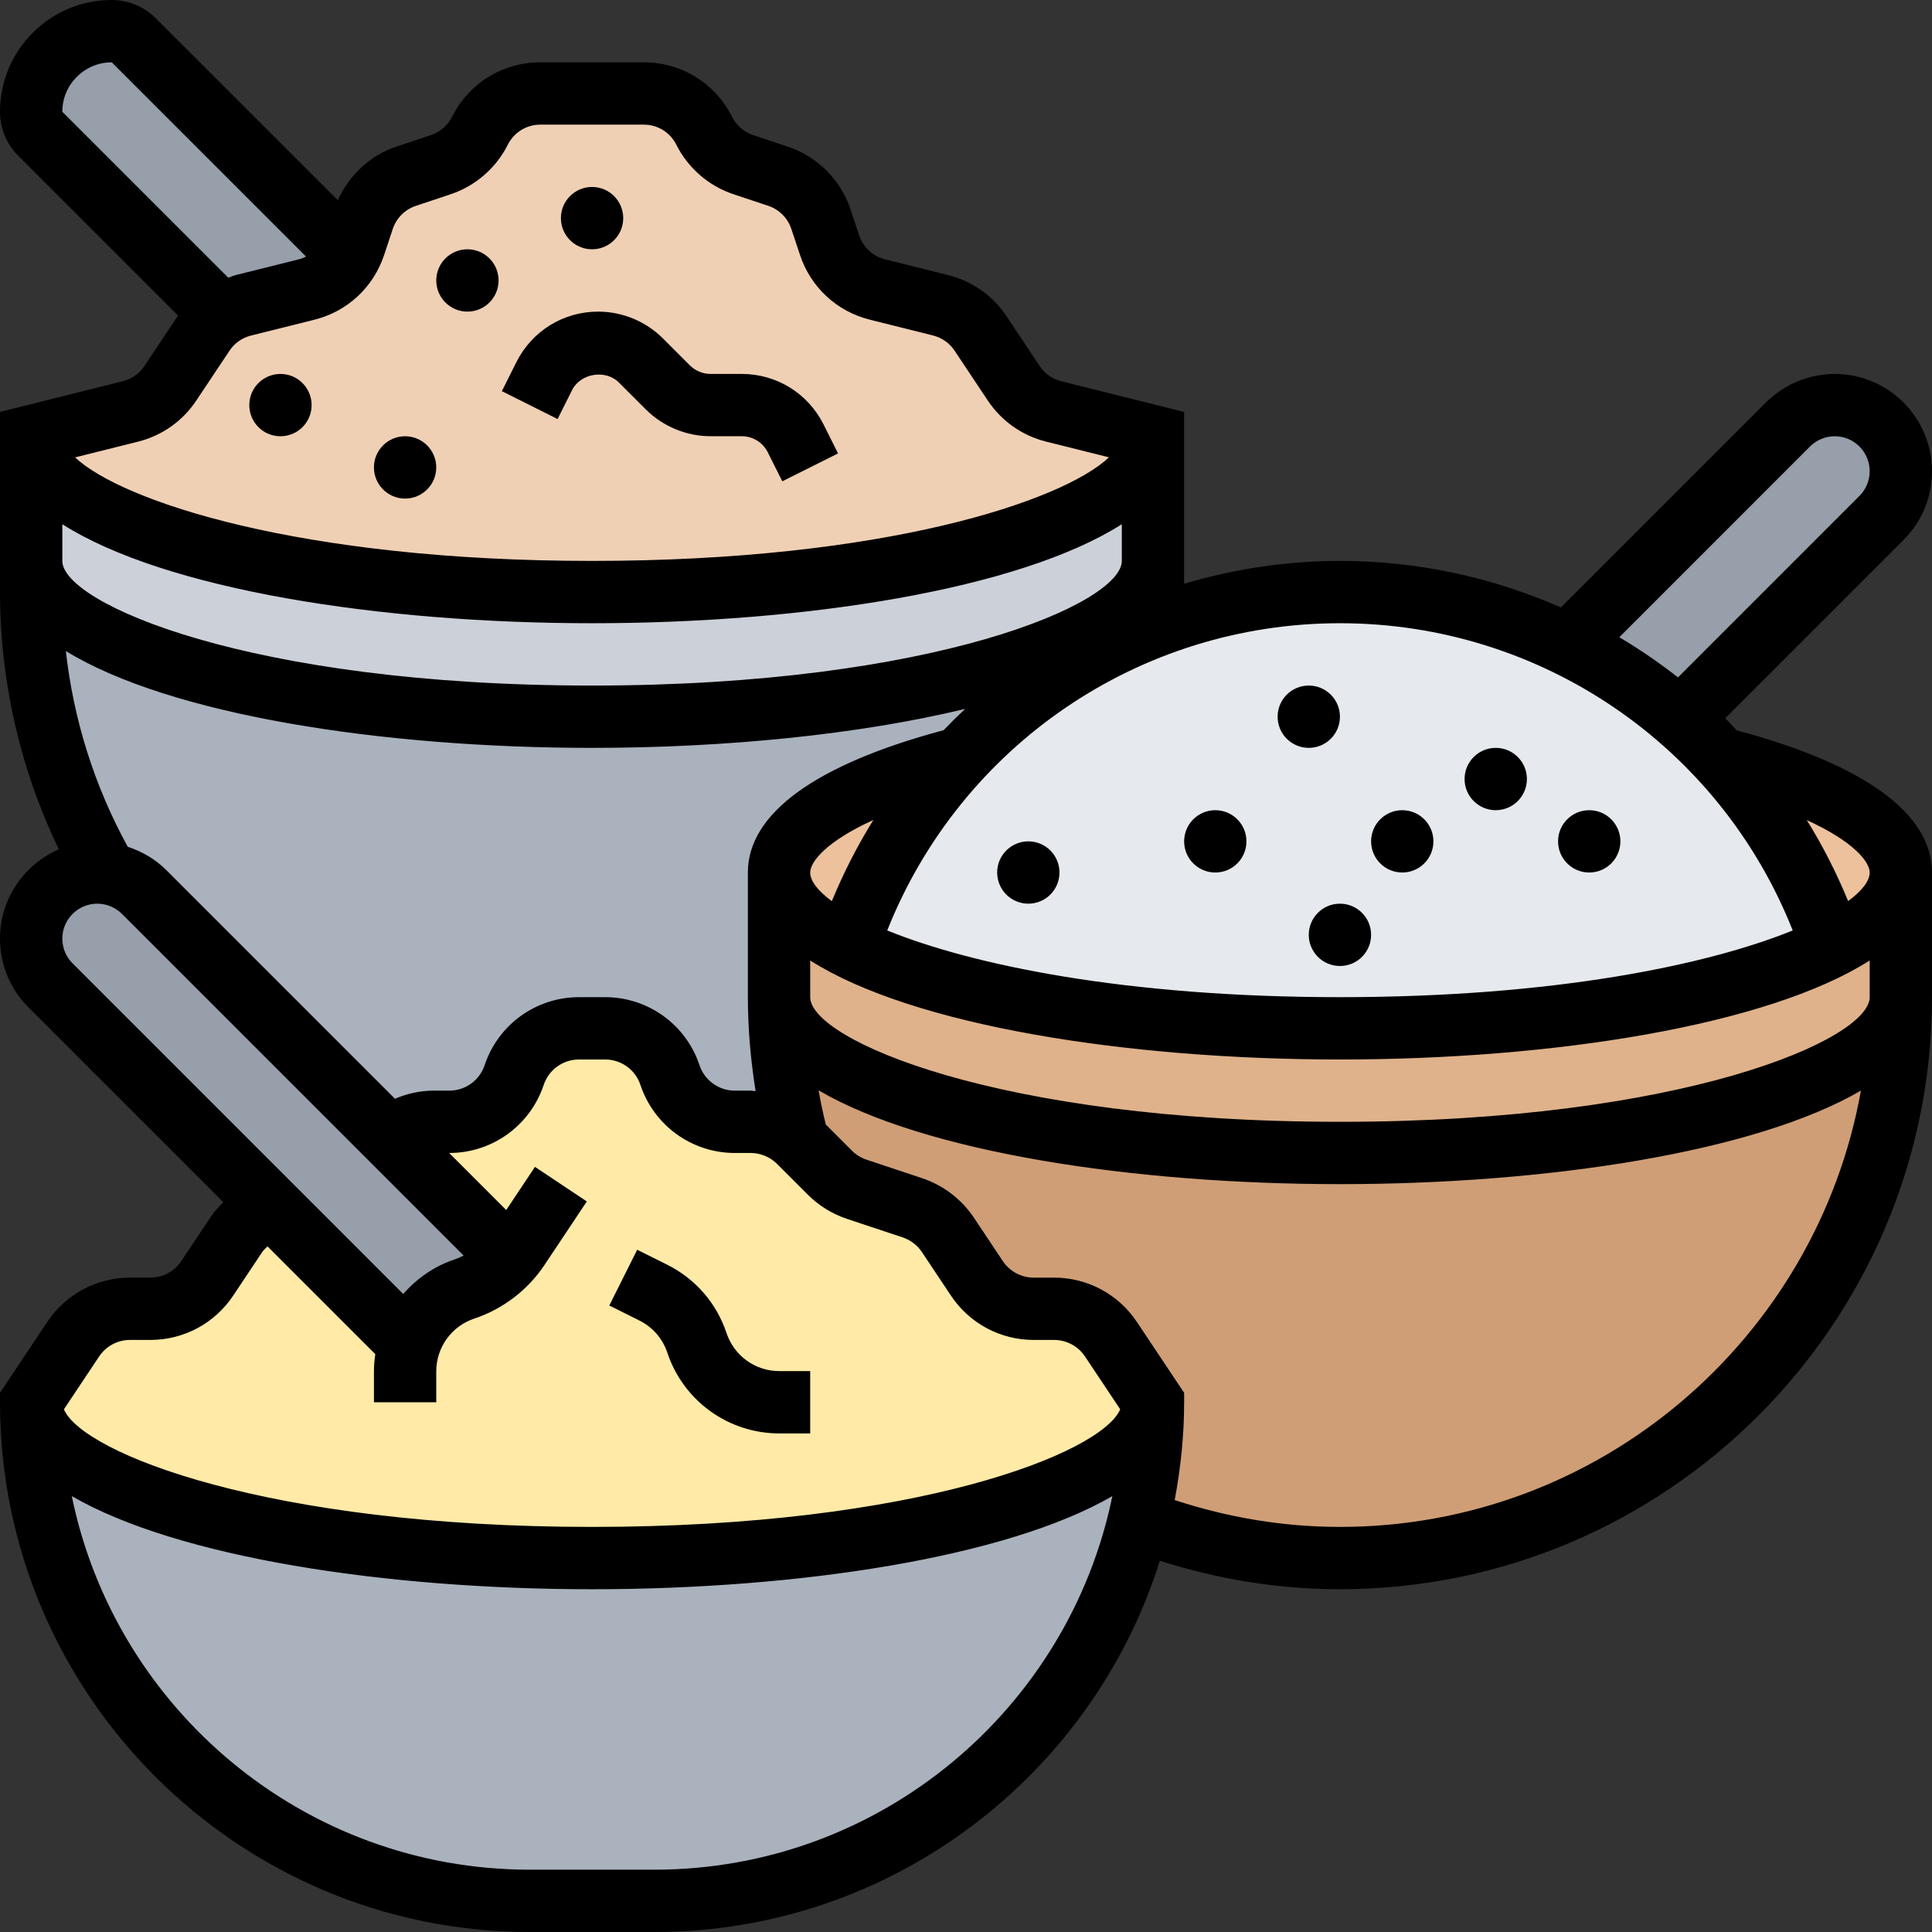 <svg id="_x33_0" enable-background="new 0 0 62 62" height="512" viewBox="0 0 62 62" width="512" xmlns="http://www.w3.org/2000/svg"><rect x="0" y="0" width="62" height="62" fill="#333333" stroke="none"/><g><g><g><path d="m30.79 24.33c-3.56.91-5.79 2.22-5.79 3.67v4c0 1.59.21 3.13.59 4.59-.4-.38-.94-.59-1.5-.59h-.51c-.94 0-1.78-.6-2.08-1.5s-1.14-1.5-2.08-1.5h-.84c-.94 0-1.78.6-2.08 1.5s-1.14 1.5-2.08 1.5h-.51c-.52 0-1.01.18-1.4.51l-7.89-7.89c-.33-.33-.75-.53-1.2-.6-1.54-2.65-2.42-5.73-2.42-9.02v-1c0 2.76 8.06 5 18 5s18-2.24 18-5v2.12l-3.74 2.02c-.89.65-1.72 1.38-2.47 2.19z" fill="#aab2bd"/></g><g><path d="m1 18v-4c0 2.76 8.06 5 18 5s18-2.24 18-5v4c0 2.76-8.06 5-18 5s-18-2.24-18-5z" fill="#ccd1d9"/></g><g><path d="m33.81 13.2 3.19.8c0 2.76-8.06 5-18 5s-18-2.24-18-5l3.19-.8c.52-.13.98-.45 1.27-.9l1.08-1.6c.15-.23.34-.43.57-.58.21-.15.45-.26.7-.32l2.04-.51c.59-.15 1.08-.54 1.37-1.07.07-.11.12-.23.16-.35l.28-.84c.21-.65.72-1.16 1.37-1.37l1.12-.38c.54-.18.99-.57 1.25-1.08.37-.74 1.12-1.2 1.94-1.2h3.32c.82 0 1.57.46 1.94 1.2.26.51.71.9 1.25 1.08l1.12.38c.65.21 1.16.72 1.37 1.37l.28.84c.24.7.82 1.24 1.53 1.42l2.04.51c.52.13.98.45 1.27.9l1.08 1.6c.29.45.75.77 1.27.9z" fill="#f0d0b4"/></g><g><path d="m61 32c0 9.94-8.06 18-18 18-2.28 0-4.45-.42-6.46-1.19.3-1.22.46-2.5.46-3.81l-1.35-2.02c-.41-.61-1.09-.98-1.82-.98h-.66c-.73 0-1.41-.37-1.82-.98l-.93-1.39c-.27-.41-.67-.71-1.13-.87l-1.8-.6c-.32-.1-.62-.29-.86-.53l-.99-.99c-.02-.02-.03-.03-.05-.05-.38-1.46-.59-3-.59-4.59 0 2.76 8.06 5 18 5s18-2.24 18-5z" fill="#cf9e76"/></g><g><path d="m27.2 30.4c3.06 1.55 8.99 2.6 15.8 2.6s12.74-1.05 15.8-2.6c1.4-.71 2.2-1.53 2.2-2.4v4c0 2.76-8.06 5-18 5s-18-2.24-18-5v-4c0 .87.8 1.69 2.2 2.4z" fill="#dfb28b"/></g><g><path d="m55.21 24.33c3.56.91 5.79 2.22 5.79 3.67 0 .87-.8 1.69-2.2 2.4l-.01-.02c-.77-2.3-2-4.35-3.58-6.05z" fill="#ecc19c"/></g><g><path d="m25 28c0-1.45 2.23-2.76 5.79-3.67-1.58 1.7-2.81 3.75-3.58 6.05l-.01.02c-1.4-.71-2.2-1.53-2.2-2.4z" fill="#ecc19c"/></g><g><path d="m36.54 48.81c-1.7 7-8.01 12.19-15.54 12.19h-4c-8.84 0-16-7.16-16-16 0 2.76 8.06 5 18 5s18-2.24 18-5c0 1.31-.16 2.59-.46 3.81z" fill="#aab2bd"/></g><g><path d="m14.42 36c.94 0 1.78-.6 2.08-1.5s1.14-1.5 2.08-1.5h.84c.94 0 1.78.6 2.08 1.5s1.14 1.5 2.08 1.5h.51c.56 0 1.1.21 1.5.59.02.02.03.03.05.05l.99.99c.24.24.54.43.86.53l1.8.6c.46.16.86.46 1.13.87l.93 1.39c.41.61 1.09.98 1.82.98h.66c.73 0 1.41.37 1.82.98l1.35 2.02c0 2.76-8.06 5-18 5s-18-2.24-18-5l1.35-2.02c.41-.61 1.09-.98 1.82-.98h.66c.73 0 1.41-.37 1.82-.98l.93-1.39c.27-.41.67-.71 1.13-.87l.04-.01 4.39 4.39c.27-.82.92-1.5 1.77-1.78.57-.19 1.08-.53 1.47-.98l-3.87-3.87c.39-.33.88-.51 1.4-.51z" fill="#ffeaa7"/></g><g><path d="m58.79 30.38.01.02c-3.06 1.55-8.99 2.6-15.8 2.6s-12.74-1.05-15.8-2.6l.01-.02c.77-2.3 2-4.35 3.58-6.05.75-.81 1.58-1.54 2.47-2.19l3.74-2.02c1.88-.73 3.91-1.12 6-1.12 2.59 0 5.08.6 7.31 1.69 1.3.64 2.51 1.44 3.61 2.39.45.39.88.81 1.29 1.25 1.58 1.7 2.81 3.75 3.58 6.05z" fill="#e6e9ed"/></g><g><path d="m60.38 13.62c.38.38.62.92.62 1.5 0 .56-.22 1.1-.62 1.5l-6.46 6.46c-1.1-.95-2.31-1.75-3.61-2.39l7.07-7.07c.4-.4.94-.62 1.5-.62.58 0 1.12.24 1.5.62z" fill="#969faa"/></g><g><path d="m4.29 1.29 6.93 6.93c-.29.53-.78.92-1.37 1.07l-2.04.51c-.25.06-.49.17-.7.32v-.01l-5.82-5.82c-.18-.18-.29-.44-.29-.7 0-.71.29-1.36.76-1.83s1.12-.76 1.83-.76c.26 0 .52.11.7.29z" fill="#969faa"/></g><g><path d="m12.51 36.51 3.87 3.87c-.39.45-.9.79-1.47.98-.85.28-1.5.96-1.77 1.78l-4.39-4.39-7.13-7.13c-.4-.4-.62-.94-.62-1.5 0-.58.24-1.12.62-1.5s.92-.62 1.5-.62c.1 0 .2.01.3.02.45.07.87.27 1.2.6z" fill="#969faa"/></g></g><g><path d="m21.416 43.411c.517 1.548 1.96 2.589 3.592 2.589h.992v-2h-.992c-.77 0-1.45-.491-1.694-1.223-.32-.958-.994-1.735-1.898-2.188l-.968-.483-.895 1.789.968.483c.426.213.745.581.895 1.033z"/><path d="m55.731 23.436c-.123-.128-.24-.262-.367-.386l5.722-5.722c.59-.589.914-1.373.914-2.207 0-1.721-1.4-3.121-3.121-3.121-.822 0-1.626.333-2.207.914l-6.58 6.579c-2.189-.96-4.591-1.493-7.092-1.493-1.727 0-3.404.262-5 .733v-5.513l-3.944-.986c-.283-.071-.527-.243-.688-.484l-1.07-1.606c-.438-.656-1.101-1.124-1.867-1.315l-2.033-.508c-.389-.097-.697-.382-.823-.762l-.284-.849c-.313-.94-1.063-1.688-2.002-2.001l-1.121-.374c-.292-.097-.538-.31-.675-.585-.54-1.08-1.625-1.75-2.832-1.75h-3.322c-1.207 0-2.292.67-2.832 1.75-.137.274-.383.487-.675.584l-1.121.374c-.839.28-1.508.917-1.869 1.718l-5.842-5.84c-.372-.373-.888-.586-1.414-.586-1.978 0-3.586 1.608-3.586 3.586 0 .534.208 1.036.586 1.414l5.128 5.128c-.003.005-.008.009-.011.014l-1.07 1.606c-.161.242-.405.414-.688.484l-3.945.987v5.781c0 2.869.653 5.694 1.889 8.256-1.109.479-1.889 1.582-1.889 2.865 0 .834.324 1.618.914 2.207l6.252 6.252c-.153.151-.296.312-.416.491l-.931 1.397c-.221.334-.592.532-.993.532h-.652c-1.07 0-2.063.531-2.657 1.422l-1.517 2.275v.303c0 9.374 7.626 17 17 17h4c7.603 0 14.054-5.017 16.221-11.914 1.862.595 3.798.914 5.779.914 10.477 0 19-8.523 19-19v-4c0-1.895-2.175-3.468-6.269-4.564zm2.355-9.108c.209-.208.498-.328.793-.328.618 0 1.121.503 1.121 1.121 0 .3-.116.581-.328.793l-5.823 5.824c-.601-.468-1.228-.901-1.884-1.288zm-.556 15.531c-2.723 1.107-7.648 2.141-14.53 2.141-6.881 0-11.805-1.034-14.528-2.141 2.36-5.93 8.084-9.859 14.528-9.859 6.454 0 12.186 3.941 14.53 9.859zm-33.53 2.141c0 1.014.09 2.022.248 3.016-.052-.003-.104-.016-.156-.016h-.511c-.515 0-.97-.328-1.133-.816-.435-1.306-1.653-2.184-3.029-2.184h-.838c-1.376 0-2.594.878-3.029 2.184-.163.488-.618.816-1.133.816h-.511c-.428 0-.845.096-1.234.26l-7.346-7.346c-.344-.344-.77-.588-1.228-.74-1.067-1.941-1.741-4.076-1.987-6.281 3.33 2.045 10.128 3.107 16.887 3.107 4.268 0 8.551-.425 11.973-1.251-.237.221-.468.449-.693.684-4.101 1.096-6.28 2.67-6.28 4.567zm4.027-5.686c-.511.82-.955 1.692-1.333 2.605-.455-.336-.694-.653-.694-.919 0-.33.485-.983 2.027-1.686zm-24.441-24.314 6.235 6.234c-.069.033-.14.065-.216.084l-2.036.509c-.084.021-.161.057-.243.085l-5.326-5.326c0-.875.711-1.586 1.586-1.586zm.845 12.173c.766-.192 1.429-.659 1.866-1.315l1.07-1.606c.161-.242.405-.414.688-.484l2.035-.508c1.055-.264 1.891-1.038 2.235-2.071l.28-.844c.116-.347.392-.623.738-.738l1.121-.374c.791-.264 1.459-.843 1.831-1.588.2-.398.6-.645 1.044-.645h3.322c.444 0 .844.247 1.043.644.372.746 1.04 1.325 1.831 1.588l1.121.374c.347.115.622.391.737.737l.282.845c.344 1.032 1.18 1.806 2.235 2.07l2.033.508c.283.071.527.243.688.484l1.07 1.606c.438.656 1.101 1.124 1.867 1.315l2.02.505c-1.495 1.41-7.221 3.324-16.588 3.324s-15.092-1.914-16.591-3.322zm-2.431 2.65c3.286 2.091 10.164 3.177 17 3.177s13.714-1.086 17-3.177v1.177c0 1.357-6 4-17 4s-17-2.643-17-4zm0 13.298c0-.618.503-1.121 1.121-1.121.295 0 .584.12.793.328l10.964 10.964c-.094.046-.189.091-.289.124-.657.219-1.215.613-1.649 1.11l-10.612-10.612c-.212-.212-.328-.493-.328-.793zm1.181 13.41c.221-.333.592-.531.993-.531h.652c1.07 0 2.063-.531 2.657-1.422l.93-1.396c.047-.071.112-.125.172-.184l3.459 3.459c-.027.181-.044.364-.044.551v.992h2v-.992c0-.77.491-1.45 1.222-1.694.915-.305 1.715-.915 2.251-1.719l1.359-2.04-1.664-1.109-.923 1.385-1.831-1.831h.005c1.376 0 2.594-.878 3.029-2.184.163-.488.618-.816 1.133-.816h.838c.515 0 .97.328 1.133.816.435 1.306 1.653 2.184 3.029 2.184h.511c.313 0 .621.128.844.35l.991.991c.348.348.778.614 1.248.772l1.795.597c.25.084.47.251.616.471l.931 1.397c.593.891 1.587 1.422 2.657 1.422h.652c.4 0 .771.198.993.531l1.13 1.695c-.601 1.405-6.534 3.774-16.949 3.774s-16.348-2.369-16.949-3.773zm17.819 16.469h-4c-7.24 0-13.298-5.155-14.696-11.988 3.396 1.968 10.068 2.988 16.696 2.988s13.3-1.02 16.696-2.988c-1.398 6.833-7.456 11.988-14.696 11.988zm22-11c-1.82 0-3.597-.301-5.303-.862.191-1.018.303-2.065.303-3.138v-.303l-1.517-2.275c-.593-.891-1.587-1.422-2.657-1.422h-.652c-.4 0-.771-.198-.993-.531l-.932-1.399c-.394-.587-.979-1.033-1.647-1.257l-1.792-.597c-.179-.06-.337-.157-.469-.289l-.841-.841c-.089-.362-.166-.728-.231-1.096 3.384 1.982 10.078 3.01 16.731 3.01 6.644 0 13.331-1.025 16.719-3.002-1.422 7.947-8.369 14.002-16.719 14.002zm0-13c-11 0-17-2.643-17-4v-1.177c3.286 2.091 10.164 3.177 17 3.177s13.714-1.086 17-3.177v1.177c0 1.357-6 4-17 4zm16.308-7.083c-.375-.911-.817-1.781-1.327-2.6 1.535.703 2.019 1.353 2.019 1.683 0 .266-.238.582-.692.917z"/><path d="m18.359 12.518c.27-.54 1.073-.67 1.501-.244l.865.865c.547.547 1.304.86 2.077.86h1c.357 0 .679.199.838.518l.465.929 1.789-.895-.465-.929c-.5-1-1.507-1.622-2.626-1.622h-1c-.247 0-.488-.1-.663-.274l-.865-.865c-.547-.548-1.304-.861-2.078-.861-1.119 0-2.126.622-2.627 1.624l-.465.929 1.789.895z"/><circle cx="13" cy="15" r="1"/><circle cx="19" cy="7" r="1"/><circle cx="9" cy="13" r="1"/><circle cx="15" cy="9" r="1"/><circle cx="39" cy="27" r="1"/><circle cx="45" cy="27" r="1"/><circle cx="42" cy="23" r="1"/><circle cx="48" cy="25" r="1"/><circle cx="43" cy="30" r="1"/><circle cx="33" cy="28" r="1"/><circle cx="51" cy="27" r="1"/></g></g></svg>